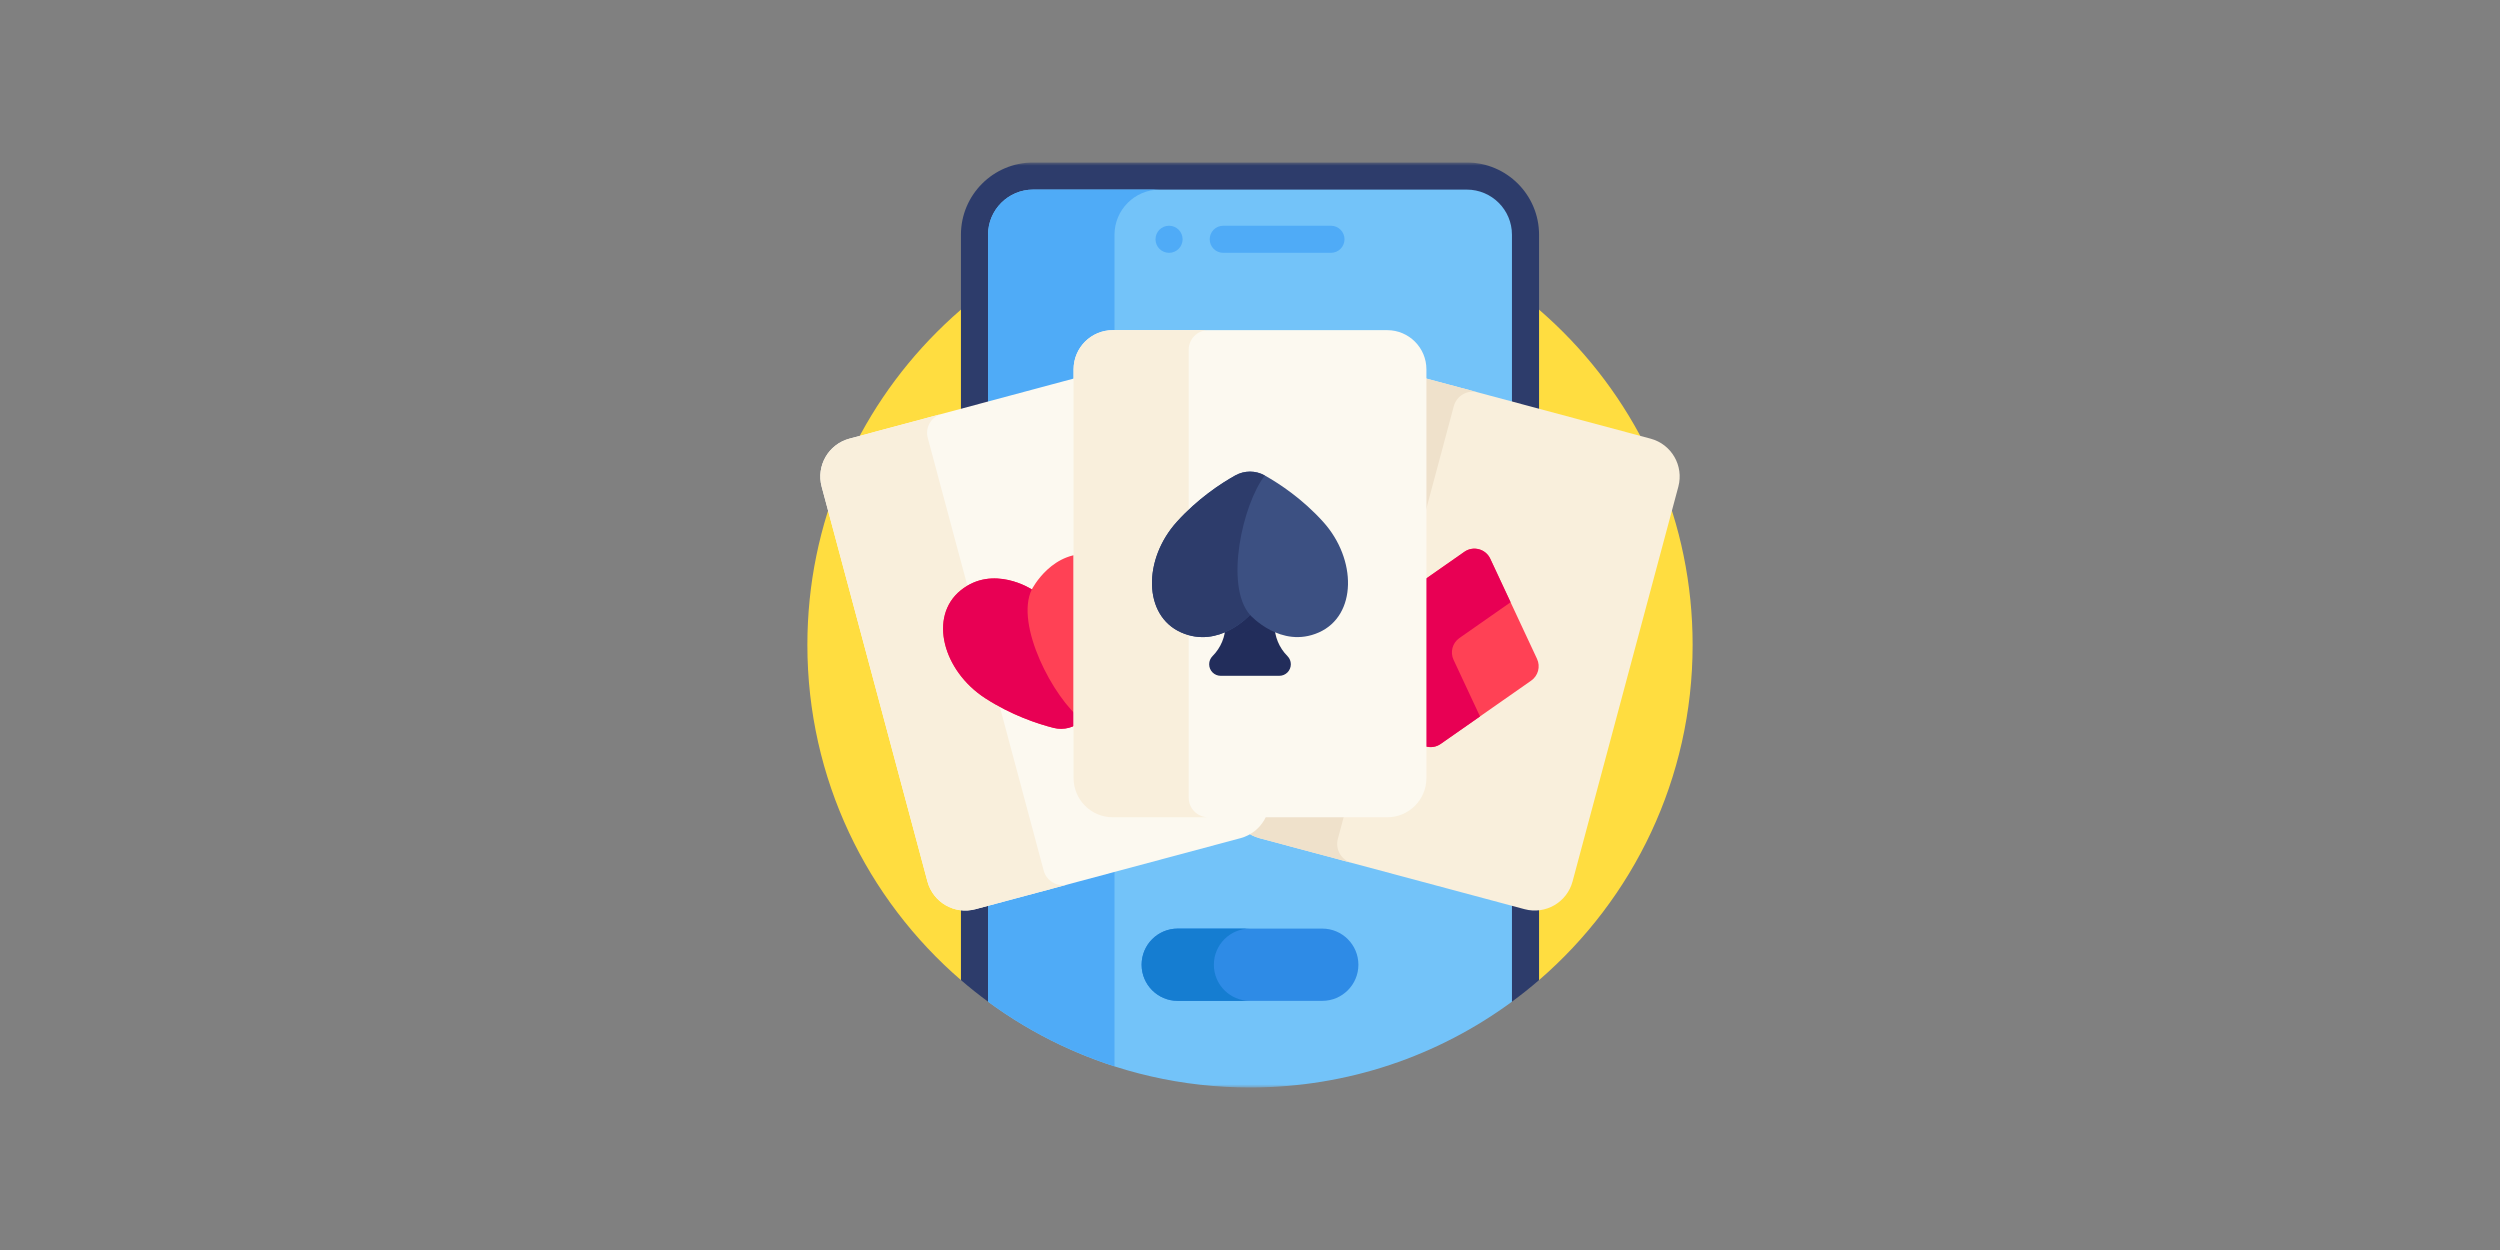 <svg width="400" height="200" viewBox="0 0 400 200" fill="none" xmlns="http://www.w3.org/2000/svg">
<rect x="0" y="0" width="400" height="200" fill="#808080" stroke="none"/>
<g id="/game-providers">
<g id="poker 1">
<g id="g6357">
<g id="g6359">
<g id="Clip path group">
<mask id="mask0_4_789" style="mask-type:luminance" maskUnits="userSpaceOnUse" x="126" y="26" width="148" height="148">
<g id="clipPath6365">
<path id="path6363" d="M126 26H274V174H126V26Z" fill="white"/>
</g>
</mask>
<g mask="url(#mask0_4_789)">
<g id="g6361">
<g id="g6367">
<path id="path6369" d="M153.75 156.812H246.25C261.296 143.826 270.82 124.615 270.82 103.18C270.82 64.067 239.113 32.359 200 32.359C160.887 32.359 129.18 64.067 129.18 103.18C129.18 124.615 138.704 143.826 153.75 156.812Z" fill="#FFDD40"/>
</g>
<g id="g6371">
<path id="path6373" d="M241.909 160.27C243.401 159.172 244.851 158.021 246.25 156.812V37.562C246.25 31.177 241.073 26 234.687 26H165.312C158.927 26 153.75 31.177 153.75 37.562V156.812C155.15 158.021 156.599 159.172 158.091 160.27H241.909Z" fill="#2D3C6B"/>
</g>
<g id="g6375">
<path id="path6377" d="M241.914 37.562V160.27C230.178 168.901 215.685 174 200 174C189.137 174 178.846 171.555 169.648 167.184C165.564 165.244 161.693 162.926 158.086 160.27V37.562C158.086 33.571 161.321 30.336 165.313 30.336H234.687C238.679 30.336 241.914 33.571 241.914 37.562Z" fill="#73C3F9"/>
</g>
<g id="g6379">
<path id="path6381" d="M158.086 37.563V160.27C161.693 162.926 165.564 165.244 169.648 167.184C172.443 168.512 175.339 169.659 178.32 170.617V37.563C178.32 33.571 181.555 30.336 185.547 30.336H165.313C161.321 30.336 158.086 33.571 158.086 37.563Z" fill="#4FABF7"/>
</g>
<g id="g6383">
<path id="path6385" d="M189.216 38.285C189.216 39.483 188.245 40.453 187.048 40.453C185.85 40.453 184.88 39.483 184.88 38.285C184.88 37.088 185.85 36.117 187.048 36.117C188.245 36.117 189.216 37.088 189.216 38.285Z" fill="#4FABF7"/>
</g>
<g id="g6387">
<path id="path6389" d="M212.952 40.453H195.719C194.522 40.453 193.551 39.483 193.551 38.285C193.551 37.088 194.522 36.117 195.719 36.117H212.952C214.15 36.117 215.12 37.088 215.12 38.285C215.12 39.483 214.15 40.453 212.952 40.453Z" fill="#4FABF7"/>
</g>
<g id="g6391">
<path id="path6393" d="M243.927 145.469L201.514 134.105C198.168 133.208 196.182 129.769 197.079 126.422L214.004 63.257C214.901 59.911 218.34 57.925 221.686 58.822L264.099 70.186C267.446 71.083 269.432 74.522 268.535 77.869L251.61 141.034C250.713 144.38 247.274 146.366 243.927 145.469Z" fill="#F9EFDC"/>
</g>
<g id="g6395">
<path id="path6397" d="M214.057 134.219L232.606 64.995C233.054 63.321 234.774 62.328 236.447 62.777L221.686 58.822C218.34 57.925 214.901 59.911 214.004 63.257L197.079 126.422C196.182 129.768 198.168 133.208 201.514 134.105L216.275 138.06C214.602 137.612 213.609 135.892 214.057 134.219Z" fill="#EFE1CB"/>
</g>
<g id="g6399">
<path id="path6401" d="M234.299 88.291L219.811 98.421C218.696 99.201 218.302 100.669 218.878 101.902L226.36 117.919C227.097 119.495 229.077 120.026 230.503 119.029L244.992 108.899C246.107 108.12 246.5 106.651 245.924 105.418L238.442 89.402C237.705 87.825 235.725 87.294 234.299 88.291Z" fill="#FF4155"/>
</g>
<g id="g6403">
<path id="path6405" d="M232.569 105.571C231.993 104.338 232.387 102.869 233.502 102.089L241.694 96.362L238.442 89.402C237.705 87.825 235.725 87.295 234.299 88.292L219.811 98.421C218.695 99.201 218.302 100.669 218.878 101.902L226.36 117.919C227.097 119.495 229.077 120.026 230.503 119.029L236.8 114.627L232.569 105.571Z" fill="#E80054"/>
</g>
<g id="g6407">
<path id="path6409" d="M198.486 134.105L156.073 145.469C152.726 146.366 149.287 144.38 148.39 141.034L131.465 77.869C130.568 74.522 132.554 71.083 135.901 70.186L178.314 58.822C181.66 57.925 185.099 59.911 185.996 63.257L202.921 126.422C203.818 129.769 201.832 133.208 198.486 134.105Z" fill="#FCF9F0"/>
</g>
<g id="g6411">
<path id="path6413" d="M166.992 139.296L148.444 70.072C147.995 68.399 148.988 66.679 150.661 66.231L135.901 70.186C132.554 71.083 130.568 74.522 131.465 77.869L148.39 141.034C149.287 144.38 152.726 146.366 156.072 145.469L170.833 141.514C169.16 141.962 167.44 140.97 166.992 139.296Z" fill="#F9EFDC"/>
</g>
<g id="g6415">
<path id="path6417" d="M175.015 88.743C168.429 87.704 165.092 94.305 165.092 94.305C165.092 94.305 158.902 90.257 153.718 94.45C148.534 98.642 150.862 107.329 157.644 111.719C161.823 114.423 165.989 115.801 168.571 116.461C170.21 116.879 171.947 116.414 173.157 115.232C175.064 113.37 177.982 110.094 180.249 105.662C183.928 98.469 181.6 89.782 175.015 88.743Z" fill="#FF4155"/>
</g>
<g id="g6419">
<path id="path6421" d="M173.157 115.232C168.531 111.715 162.341 99.895 165.092 94.305C165.092 94.305 158.902 90.257 153.718 94.45C148.534 98.642 150.862 107.329 157.644 111.719C161.823 114.423 165.989 115.801 168.571 116.461C170.21 116.879 171.947 116.414 173.157 115.232Z" fill="#E80054"/>
</g>
<g id="g6423">
<path id="path6425" d="M221.955 130.764H178.045C174.581 130.764 171.773 127.955 171.773 124.491V59.098C171.773 55.633 174.581 52.825 178.045 52.825H221.955C225.419 52.825 228.227 55.633 228.227 59.098V124.491C228.227 127.955 225.419 130.764 221.955 130.764Z" fill="#FCF9F0"/>
</g>
<g id="g6427">
<path id="path6429" d="M190.191 127.628V55.962C190.191 54.229 191.595 52.825 193.327 52.825H178.046C174.581 52.825 171.773 55.634 171.773 59.098V124.491C171.773 127.956 174.581 130.764 178.046 130.764H193.327C191.595 130.764 190.191 129.36 190.191 127.628Z" fill="#F9EFDC"/>
</g>
<g id="g6431">
<path id="path6433" d="M203.92 99.972V92.448H196.08V99.972C196.08 101.848 195.334 103.648 194.007 104.975C193.66 105.321 193.466 105.791 193.466 106.282C193.466 107.302 194.293 108.13 195.314 108.13H204.686C205.707 108.13 206.534 107.302 206.534 106.282C206.534 105.791 206.339 105.321 205.993 104.975C204.666 103.648 203.92 101.848 203.92 99.972Z" fill="#222D5B"/>
</g>
<g id="g6435">
<path id="path6437" d="M211.024 101.186C204.932 103.894 200 98.382 200 98.382C200 98.382 195.068 103.894 188.976 101.186C182.883 98.478 182.883 89.485 188.299 83.489C191.635 79.795 195.302 77.386 197.626 76.081C199.101 75.252 200.899 75.252 202.374 76.081C204.698 77.386 208.365 79.795 211.701 83.489C217.117 89.485 217.117 98.478 211.024 101.186Z" fill="#3C5082"/>
</g>
<g id="g6439">
<path id="path6441" d="M202.374 76.081C198.816 80.675 195.896 93.694 200 98.382C200 98.382 195.068 103.894 188.976 101.186C182.883 98.478 182.883 89.485 188.299 83.489C191.636 79.795 195.302 77.386 197.626 76.081C199.101 75.252 200.899 75.252 202.374 76.081Z" fill="#2D3C6B"/>
</g>
<g id="g6443">
<path id="path6445" d="M211.562 160.138H188.437C185.245 160.138 182.656 157.549 182.656 154.356C182.656 151.163 185.245 148.575 188.437 148.575H211.562C214.755 148.575 217.344 151.163 217.344 154.356C217.344 157.549 214.755 160.138 211.562 160.138Z" fill="#2E8BE6"/>
</g>
<g id="g6447">
<path id="path6449" d="M194.219 154.356C194.219 151.163 196.807 148.575 200 148.575H188.437C185.245 148.575 182.656 151.163 182.656 154.356C182.656 157.549 185.245 160.138 188.437 160.138H200C196.807 160.138 194.219 157.549 194.219 154.356Z" fill="#157DD1"/>
</g>
</g>
</g>
</g>
</g>
</g>
</g>
</g>
</svg>

